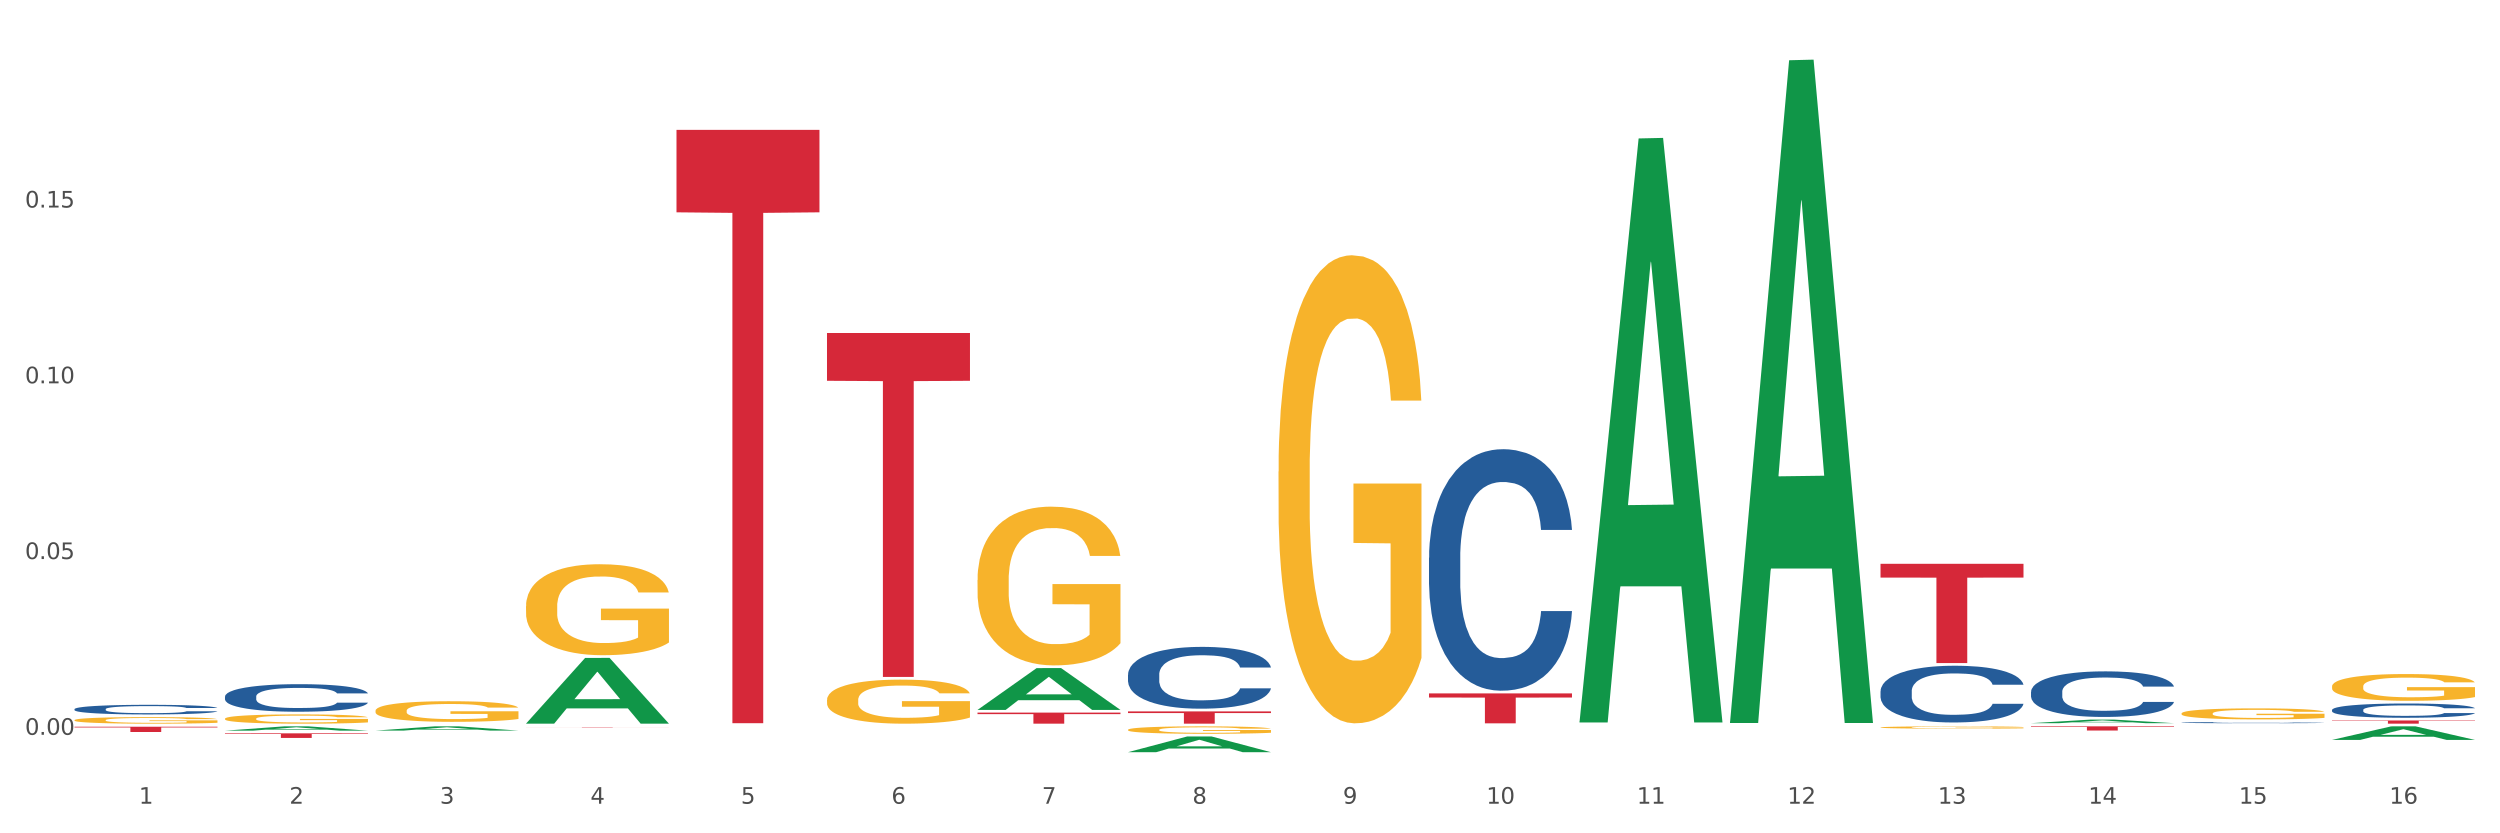 <?xml version="1.0" encoding="utf-8" standalone="no"?>
<!DOCTYPE svg PUBLIC "-//W3C//DTD SVG 1.1//EN"
  "http://www.w3.org/Graphics/SVG/1.1/DTD/svg11.dtd">
<svg xmlns:xlink="http://www.w3.org/1999/xlink" width="1080pt" height="360pt" viewBox="0 0 1080 360" xmlns="http://www.w3.org/2000/svg" version="1.1">
 <rect x="0" y="0" width="1080" height="360" fill="#333333" stroke="none"/>
 <defs>
  <style type="text/css">*{stroke-linejoin: round; stroke-linecap: butt}</style>
 </defs>
 <g id="figure_1">
  <g id="patch_1">
   <path d="M 0 360 
L 1080 360 
L 1080 0 
L 0 0 
z
" style="fill: #ffffff; stroke: #ffffff; stroke-linejoin: miter"/>
  </g>
  <g id="axes_1">
   <g id="matplotlib.axis_1">
    <g id="xtick_1">
     <g id="text_1">
      <!-- 1 -->
      <g style="fill: #4d4d4d" transform="translate(60.004 347.204) scale(0.096 -0.096)">
       <defs>
        <path id="DejaVuSans-31" d="M 794 531 
L 1825 531 
L 1825 4091 
L 703 3866 
L 703 4441 
L 1819 4666 
L 2450 4666 
L 2450 531 
L 3481 531 
L 3481 0 
L 794 0 
L 794 531 
z
" transform="scale(0.016)"/>
       </defs>
       <use xlink:href="#DejaVuSans-31"/>
      </g>
     </g>
    </g>
    <g id="xtick_2">
     <g id="text_2">
      <!-- 2 -->
      <g style="fill: #4d4d4d" transform="translate(125.021 347.204) scale(0.096 -0.096)">
       <defs>
        <path id="DejaVuSans-32" d="M 1228 531 
L 3431 531 
L 3431 0 
L 469 0 
L 469 531 
Q 828 903 1448 1529 
Q 2069 2156 2228 2338 
Q 2531 2678 2651 2914 
Q 2772 3150 2772 3378 
Q 2772 3750 2511 3984 
Q 2250 4219 1831 4219 
Q 1534 4219 1204 4116 
Q 875 4013 500 3803 
L 500 4441 
Q 881 4594 1212 4672 
Q 1544 4750 1819 4750 
Q 2544 4750 2975 4387 
Q 3406 4025 3406 3419 
Q 3406 3131 3298 2873 
Q 3191 2616 2906 2266 
Q 2828 2175 2409 1742 
Q 1991 1309 1228 531 
z
" transform="scale(0.016)"/>
       </defs>
       <use xlink:href="#DejaVuSans-32"/>
      </g>
     </g>
    </g>
    <g id="xtick_3">
     <g id="text_3">
      <!-- 3 -->
      <g style="fill: #4d4d4d" transform="translate(190.039 347.204) scale(0.096 -0.096)">
       <defs>
        <path id="DejaVuSans-33" d="M 2597 2516 
Q 3050 2419 3304 2112 
Q 3559 1806 3559 1356 
Q 3559 666 3084 287 
Q 2609 -91 1734 -91 
Q 1441 -91 1130 -33 
Q 819 25 488 141 
L 488 750 
Q 750 597 1062 519 
Q 1375 441 1716 441 
Q 2309 441 2620 675 
Q 2931 909 2931 1356 
Q 2931 1769 2642 2001 
Q 2353 2234 1838 2234 
L 1294 2234 
L 1294 2753 
L 1863 2753 
Q 2328 2753 2575 2939 
Q 2822 3125 2822 3475 
Q 2822 3834 2567 4026 
Q 2313 4219 1838 4219 
Q 1578 4219 1281 4162 
Q 984 4106 628 3988 
L 628 4550 
Q 988 4650 1302 4700 
Q 1616 4750 1894 4750 
Q 2613 4750 3031 4423 
Q 3450 4097 3450 3541 
Q 3450 3153 3228 2886 
Q 3006 2619 2597 2516 
z
" transform="scale(0.016)"/>
       </defs>
       <use xlink:href="#DejaVuSans-33"/>
      </g>
     </g>
    </g>
    <g id="xtick_4">
     <g id="text_4">
      <!-- 4 -->
      <g style="fill: #4d4d4d" transform="translate(255.056 347.204) scale(0.096 -0.096)">
       <defs>
        <path id="DejaVuSans-34" d="M 2419 4116 
L 825 1625 
L 2419 1625 
L 2419 4116 
z
M 2253 4666 
L 3047 4666 
L 3047 1625 
L 3713 1625 
L 3713 1100 
L 3047 1100 
L 3047 0 
L 2419 0 
L 2419 1100 
L 313 1100 
L 313 1709 
L 2253 4666 
z
" transform="scale(0.016)"/>
       </defs>
       <use xlink:href="#DejaVuSans-34"/>
      </g>
     </g>
    </g>
    <g id="xtick_5">
     <g id="text_5">
      <!-- 5 -->
      <g style="fill: #4d4d4d" transform="translate(320.073 347.204) scale(0.096 -0.096)">
       <defs>
        <path id="DejaVuSans-35" d="M 691 4666 
L 3169 4666 
L 3169 4134 
L 1269 4134 
L 1269 2991 
Q 1406 3038 1543 3061 
Q 1681 3084 1819 3084 
Q 2600 3084 3056 2656 
Q 3513 2228 3513 1497 
Q 3513 744 3044 326 
Q 2575 -91 1722 -91 
Q 1428 -91 1123 -41 
Q 819 9 494 109 
L 494 744 
Q 775 591 1075 516 
Q 1375 441 1709 441 
Q 2250 441 2565 725 
Q 2881 1009 2881 1497 
Q 2881 1984 2565 2268 
Q 2250 2553 1709 2553 
Q 1456 2553 1204 2497 
Q 953 2441 691 2322 
L 691 4666 
z
" transform="scale(0.016)"/>
       </defs>
       <use xlink:href="#DejaVuSans-35"/>
      </g>
     </g>
    </g>
    <g id="xtick_6">
     <g id="text_6">
      <!-- 6 -->
      <g style="fill: #4d4d4d" transform="translate(385.09 347.204) scale(0.096 -0.096)">
       <defs>
        <path id="DejaVuSans-36" d="M 2113 2584 
Q 1688 2584 1439 2293 
Q 1191 2003 1191 1497 
Q 1191 994 1439 701 
Q 1688 409 2113 409 
Q 2538 409 2786 701 
Q 3034 994 3034 1497 
Q 3034 2003 2786 2293 
Q 2538 2584 2113 2584 
z
M 3366 4563 
L 3366 3988 
Q 3128 4100 2886 4159 
Q 2644 4219 2406 4219 
Q 1781 4219 1451 3797 
Q 1122 3375 1075 2522 
Q 1259 2794 1537 2939 
Q 1816 3084 2150 3084 
Q 2853 3084 3261 2657 
Q 3669 2231 3669 1497 
Q 3669 778 3244 343 
Q 2819 -91 2113 -91 
Q 1303 -91 875 529 
Q 447 1150 447 2328 
Q 447 3434 972 4092 
Q 1497 4750 2381 4750 
Q 2619 4750 2861 4703 
Q 3103 4656 3366 4563 
z
" transform="scale(0.016)"/>
       </defs>
       <use xlink:href="#DejaVuSans-36"/>
      </g>
     </g>
    </g>
    <g id="xtick_7">
     <g id="text_7">
      <!-- 7 -->
      <g style="fill: #4d4d4d" transform="translate(450.108 347.204) scale(0.096 -0.096)">
       <defs>
        <path id="DejaVuSans-37" d="M 525 4666 
L 3525 4666 
L 3525 4397 
L 1831 0 
L 1172 0 
L 2766 4134 
L 525 4134 
L 525 4666 
z
" transform="scale(0.016)"/>
       </defs>
       <use xlink:href="#DejaVuSans-37"/>
      </g>
     </g>
    </g>
    <g id="xtick_8">
     <g id="text_8">
      <!-- 8 -->
      <g style="fill: #4d4d4d" transform="translate(515.125 347.204) scale(0.096 -0.096)">
       <defs>
        <path id="DejaVuSans-38" d="M 2034 2216 
Q 1584 2216 1326 1975 
Q 1069 1734 1069 1313 
Q 1069 891 1326 650 
Q 1584 409 2034 409 
Q 2484 409 2743 651 
Q 3003 894 3003 1313 
Q 3003 1734 2745 1975 
Q 2488 2216 2034 2216 
z
M 1403 2484 
Q 997 2584 770 2862 
Q 544 3141 544 3541 
Q 544 4100 942 4425 
Q 1341 4750 2034 4750 
Q 2731 4750 3128 4425 
Q 3525 4100 3525 3541 
Q 3525 3141 3298 2862 
Q 3072 2584 2669 2484 
Q 3125 2378 3379 2068 
Q 3634 1759 3634 1313 
Q 3634 634 3220 271 
Q 2806 -91 2034 -91 
Q 1263 -91 848 271 
Q 434 634 434 1313 
Q 434 1759 690 2068 
Q 947 2378 1403 2484 
z
M 1172 3481 
Q 1172 3119 1398 2916 
Q 1625 2713 2034 2713 
Q 2441 2713 2670 2916 
Q 2900 3119 2900 3481 
Q 2900 3844 2670 4047 
Q 2441 4250 2034 4250 
Q 1625 4250 1398 4047 
Q 1172 3844 1172 3481 
z
" transform="scale(0.016)"/>
       </defs>
       <use xlink:href="#DejaVuSans-38"/>
      </g>
     </g>
    </g>
    <g id="xtick_9">
     <g id="text_9">
      <!-- 9 -->
      <g style="fill: #4d4d4d" transform="translate(580.142 347.204) scale(0.096 -0.096)">
       <defs>
        <path id="DejaVuSans-39" d="M 703 97 
L 703 672 
Q 941 559 1184 500 
Q 1428 441 1663 441 
Q 2288 441 2617 861 
Q 2947 1281 2994 2138 
Q 2813 1869 2534 1725 
Q 2256 1581 1919 1581 
Q 1219 1581 811 2004 
Q 403 2428 403 3163 
Q 403 3881 828 4315 
Q 1253 4750 1959 4750 
Q 2769 4750 3195 4129 
Q 3622 3509 3622 2328 
Q 3622 1225 3098 567 
Q 2575 -91 1691 -91 
Q 1453 -91 1209 -44 
Q 966 3 703 97 
z
M 1959 2075 
Q 2384 2075 2632 2365 
Q 2881 2656 2881 3163 
Q 2881 3666 2632 3958 
Q 2384 4250 1959 4250 
Q 1534 4250 1286 3958 
Q 1038 3666 1038 3163 
Q 1038 2656 1286 2365 
Q 1534 2075 1959 2075 
z
" transform="scale(0.016)"/>
       </defs>
       <use xlink:href="#DejaVuSans-39"/>
      </g>
     </g>
    </g>
    <g id="xtick_10">
     <g id="text_10">
      <!-- 10 -->
      <g style="fill: #4d4d4d" transform="translate(642.105 347.204) scale(0.096 -0.096)">
       <defs>
        <path id="DejaVuSans-30" d="M 2034 4250 
Q 1547 4250 1301 3770 
Q 1056 3291 1056 2328 
Q 1056 1369 1301 889 
Q 1547 409 2034 409 
Q 2525 409 2770 889 
Q 3016 1369 3016 2328 
Q 3016 3291 2770 3770 
Q 2525 4250 2034 4250 
z
M 2034 4750 
Q 2819 4750 3233 4129 
Q 3647 3509 3647 2328 
Q 3647 1150 3233 529 
Q 2819 -91 2034 -91 
Q 1250 -91 836 529 
Q 422 1150 422 2328 
Q 422 3509 836 4129 
Q 1250 4750 2034 4750 
z
" transform="scale(0.016)"/>
       </defs>
       <use xlink:href="#DejaVuSans-31"/>
       <use xlink:href="#DejaVuSans-30" transform="translate(63.623 0)"/>
      </g>
     </g>
    </g>
    <g id="xtick_11">
     <g id="text_11">
      <!-- 11 -->
      <g style="fill: #4d4d4d" transform="translate(707.123 347.204) scale(0.096 -0.096)">
       <use xlink:href="#DejaVuSans-31"/>
       <use xlink:href="#DejaVuSans-31" transform="translate(63.623 0)"/>
      </g>
     </g>
    </g>
    <g id="xtick_12">
     <g id="text_12">
      <!-- 12 -->
      <g style="fill: #4d4d4d" transform="translate(772.14 347.204) scale(0.096 -0.096)">
       <use xlink:href="#DejaVuSans-31"/>
       <use xlink:href="#DejaVuSans-32" transform="translate(63.623 0)"/>
      </g>
     </g>
    </g>
    <g id="xtick_13">
     <g id="text_13">
      <!-- 13 -->
      <g style="fill: #4d4d4d" transform="translate(837.157 347.204) scale(0.096 -0.096)">
       <use xlink:href="#DejaVuSans-31"/>
       <use xlink:href="#DejaVuSans-33" transform="translate(63.623 0)"/>
      </g>
     </g>
    </g>
    <g id="xtick_14">
     <g id="text_14">
      <!-- 14 -->
      <g style="fill: #4d4d4d" transform="translate(902.174 347.204) scale(0.096 -0.096)">
       <use xlink:href="#DejaVuSans-31"/>
       <use xlink:href="#DejaVuSans-34" transform="translate(63.623 0)"/>
      </g>
     </g>
    </g>
    <g id="xtick_15">
     <g id="text_15">
      <!-- 15 -->
      <g style="fill: #4d4d4d" transform="translate(967.192 347.204) scale(0.096 -0.096)">
       <use xlink:href="#DejaVuSans-31"/>
       <use xlink:href="#DejaVuSans-35" transform="translate(63.623 0)"/>
      </g>
     </g>
    </g>
    <g id="xtick_16">
     <g id="text_16">
      <!-- 16 -->
      <g style="fill: #4d4d4d" transform="translate(1032.209 347.204) scale(0.096 -0.096)">
       <use xlink:href="#DejaVuSans-31"/>
       <use xlink:href="#DejaVuSans-36" transform="translate(63.623 0)"/>
      </g>
     </g>
    </g>
    <g id="xtick_17"/>
    <g id="xtick_18"/>
    <g id="xtick_19"/>
    <g id="xtick_20"/>
    <g id="xtick_21"/>
    <g id="xtick_22"/>
    <g id="xtick_23"/>
    <g id="xtick_24"/>
    <g id="xtick_25"/>
    <g id="xtick_26"/>
    <g id="xtick_27"/>
    <g id="xtick_28"/>
    <g id="xtick_29"/>
    <g id="xtick_30"/>
    <g id="xtick_31"/>
   </g>
   <g id="matplotlib.axis_2">
    <g id="ytick_1">
     <g id="text_17">
      <!-- 0.00 -->
      <g style="fill: #4d4d4d" transform="translate(10.8 317.433) scale(0.096 -0.096)">
       <defs>
        <path id="DejaVuSans-2e" d="M 684 794 
L 1344 794 
L 1344 0 
L 684 0 
L 684 794 
z
" transform="scale(0.016)"/>
       </defs>
       <use xlink:href="#DejaVuSans-30"/>
       <use xlink:href="#DejaVuSans-2e" transform="translate(63.623 0)"/>
       <use xlink:href="#DejaVuSans-30" transform="translate(95.41 0)"/>
       <use xlink:href="#DejaVuSans-30" transform="translate(159.033 0)"/>
      </g>
     </g>
    </g>
    <g id="ytick_2">
     <g id="text_18">
      <!-- 0.05 -->
      <g style="fill: #4d4d4d" transform="translate(10.8 241.51) scale(0.096 -0.096)">
       <use xlink:href="#DejaVuSans-30"/>
       <use xlink:href="#DejaVuSans-2e" transform="translate(63.623 0)"/>
       <use xlink:href="#DejaVuSans-30" transform="translate(95.41 0)"/>
       <use xlink:href="#DejaVuSans-35" transform="translate(159.033 0)"/>
      </g>
     </g>
    </g>
    <g id="ytick_3">
     <g id="text_19">
      <!-- 0.10 -->
      <g style="fill: #4d4d4d" transform="translate(10.8 165.587) scale(0.096 -0.096)">
       <use xlink:href="#DejaVuSans-30"/>
       <use xlink:href="#DejaVuSans-2e" transform="translate(63.623 0)"/>
       <use xlink:href="#DejaVuSans-31" transform="translate(95.41 0)"/>
       <use xlink:href="#DejaVuSans-30" transform="translate(159.033 0)"/>
      </g>
     </g>
    </g>
    <g id="ytick_4">
     <g id="text_20">
      <!-- 0.15 -->
      <g style="fill: #4d4d4d" transform="translate(10.8 89.663) scale(0.096 -0.096)">
       <use xlink:href="#DejaVuSans-30"/>
       <use xlink:href="#DejaVuSans-2e" transform="translate(63.623 0)"/>
       <use xlink:href="#DejaVuSans-31" transform="translate(95.41 0)"/>
       <use xlink:href="#DejaVuSans-35" transform="translate(159.033 0)"/>
      </g>
     </g>
    </g>
    <g id="ytick_5"/>
    <g id="ytick_6"/>
    <g id="ytick_7"/>
    <g id="ytick_8"/>
   </g>
   <g id="PolyCollection_1">
    <path d="M 97.192 315.643 
L 97.256 315.641 
L 122.727 313.788 
L 133.297 313.786 
L 158.959 315.646 
L 146.733 315.646 
L 141.193 315.213 
L 114.894 315.213 
L 114.703 315.22 
L 109.354 315.646 
L 97.192 315.646 
L 97.192 315.643 
L 118.206 314.954 
L 137.882 314.953 
L 128.139 314.182 
L 128.012 314.179 
L 127.884 314.184 
L 118.142 314.953 
L 118.206 314.954 
L 97.192 315.643 
z
" clip-path="url(#p891945abe5)" style="fill: #109648"/>
    <path d="M 162.209 315.616 
L 162.273 315.614 
L 187.744 313.787 
L 198.314 313.786 
L 223.976 315.619 
L 211.75 315.619 
L 206.21 315.192 
L 179.912 315.192 
L 179.721 315.199 
L 174.372 315.619 
L 162.209 315.619 
L 162.209 315.616 
L 183.223 314.938 
L 202.899 314.936 
L 193.156 314.177 
L 193.029 314.173 
L 192.902 314.178 
L 183.159 314.936 
L 183.223 314.938 
L 162.209 315.616 
z
" clip-path="url(#p891945abe5)" style="fill: #109648"/>
    <path d="M 487.296 315.272 
L 487.369 315.269 
L 487.369 315.163 
L 487.514 315.072 
L 488.244 314.852 
L 489.338 314.67 
L 490.14 314.573 
L 490.942 314.493 
L 491.89 314.414 
L 493.057 314.332 
L 495.171 314.212 
L 496.484 314.15 
L 498.088 314.085 
L 501.005 313.991 
L 503.12 313.938 
L 505.308 313.894 
L 508.881 313.842 
L 511.215 313.818 
L 513.694 313.8 
L 516.684 313.789 
L 518.945 313.786 
L 523.903 313.795 
L 528.133 313.821 
L 530.175 313.842 
L 532.8 313.877 
L 534.186 313.9 
L 536.446 313.947 
L 538.78 314.009 
L 540.384 314.062 
L 542.791 314.162 
L 544.614 314.261 
L 546.291 314.385 
L 547.166 314.47 
L 547.822 314.549 
L 548.406 314.64 
L 548.989 314.784 
L 535.863 314.784 
L 535.352 314.681 
L 534.55 314.584 
L 533.383 314.491 
L 532.363 314.432 
L 530.612 314.358 
L 529.008 314.311 
L 527.331 314.276 
L 525.289 314.247 
L 523.685 314.232 
L 521.424 314.22 
L 516.976 314.223 
L 513.986 314.247 
L 511.944 314.276 
L 510.631 314.303 
L 509.464 314.332 
L 508.152 314.373 
L 506.62 314.435 
L 505.527 314.491 
L 504.433 314.561 
L 503.558 314.631 
L 502.756 314.714 
L 502.099 314.802 
L 501.589 314.893 
L 501.151 315.004 
L 500.787 315.189 
L 500.787 315.592 
L 500.932 315.683 
L 501.297 315.803 
L 501.735 315.894 
L 502.464 316.003 
L 503.12 316.076 
L 504.36 316.182 
L 505.745 316.27 
L 506.839 316.326 
L 507.933 316.373 
L 509.829 316.437 
L 511.944 316.49 
L 513.767 316.522 
L 516.246 316.552 
L 517.924 316.564 
L 519.382 316.569 
L 522.955 316.569 
L 525.508 316.561 
L 528.352 316.54 
L 530.539 316.514 
L 532.363 316.481 
L 534.404 316.428 
L 535.717 316.379 
L 535.717 315.765 
L 519.674 315.762 
L 519.674 315.354 
L 549.062 315.354 
L 549.062 316.552 
L 547.822 316.613 
L 546.437 316.669 
L 544.978 316.719 
L 542.791 316.781 
L 540.165 316.84 
L 537.832 316.881 
L 535.352 316.916 
L 532.435 316.948 
L 528.643 316.978 
L 526.31 316.989 
L 523.393 316.998 
L 519.966 317.001 
L 516.976 316.995 
L 514.059 316.981 
L 510.996 316.954 
L 508.006 316.916 
L 505.745 316.878 
L 503.485 316.831 
L 501.078 316.769 
L 499.182 316.71 
L 497.724 316.658 
L 496.119 316.59 
L 494.369 316.502 
L 493.057 316.423 
L 491.89 316.34 
L 490.65 316.235 
L 489.775 316.144 
L 488.9 316.029 
L 488.39 315.944 
L 487.806 315.812 
L 487.369 315.627 
L 487.296 315.272 
z
" clip-path="url(#p891945abe5)" style="fill: #f7b32b"/>
    <path d="M 552.313 203.711 
L 552.386 203.526 
L 552.386 196.878 
L 552.532 191.153 
L 553.261 177.302 
L 554.355 165.851 
L 555.157 159.757 
L 555.959 154.771 
L 556.907 149.784 
L 558.074 144.613 
L 560.189 137.041 
L 561.501 133.163 
L 563.106 129.1 
L 566.023 123.19 
L 568.137 119.866 
L 570.325 117.096 
L 573.898 113.772 
L 576.232 112.294 
L 578.711 111.186 
L 581.701 110.447 
L 583.962 110.263 
L 588.921 110.817 
L 593.15 112.479 
L 595.192 113.772 
L 597.817 115.988 
L 599.203 117.465 
L 601.464 120.42 
L 603.797 124.298 
L 605.401 127.623 
L 607.808 133.902 
L 609.631 140.181 
L 611.308 147.937 
L 612.183 153.293 
L 612.84 158.28 
L 613.423 164.005 
L 614.006 173.054 
L 600.88 173.054 
L 600.37 166.59 
L 599.567 160.496 
L 598.401 154.586 
L 597.38 150.892 
L 595.63 146.275 
L 594.025 143.32 
L 592.348 141.104 
L 590.306 139.258 
L 588.702 138.334 
L 586.441 137.595 
L 581.993 137.78 
L 579.003 139.258 
L 576.961 141.104 
L 575.649 142.766 
L 574.482 144.613 
L 573.169 147.199 
L 571.638 151.077 
L 570.544 154.586 
L 569.45 159.018 
L 568.575 163.451 
L 567.773 168.622 
L 567.116 174.162 
L 566.606 179.887 
L 566.168 186.905 
L 565.804 198.54 
L 565.804 223.841 
L 565.95 229.566 
L 566.314 237.138 
L 566.752 242.863 
L 567.481 249.696 
L 568.137 254.313 
L 569.377 260.962 
L 570.763 266.502 
L 571.856 270.011 
L 572.95 272.966 
L 574.846 277.029 
L 576.961 280.353 
L 578.784 282.385 
L 581.264 284.231 
L 582.941 284.97 
L 584.399 285.339 
L 587.973 285.339 
L 590.525 284.785 
L 593.369 283.493 
L 595.557 281.83 
L 597.38 279.799 
L 599.422 276.475 
L 600.734 273.335 
L 600.734 234.737 
L 584.691 234.552 
L 584.691 208.882 
L 614.079 208.882 
L 614.079 284.231 
L 612.84 288.11 
L 611.454 291.619 
L 609.996 294.758 
L 607.808 298.636 
L 605.183 302.33 
L 602.849 304.915 
L 600.37 307.132 
L 597.453 309.163 
L 593.661 311.01 
L 591.327 311.749 
L 588.41 312.303 
L 584.983 312.487 
L 581.993 312.118 
L 579.076 311.195 
L 576.013 309.532 
L 573.023 307.132 
L 570.763 304.731 
L 568.502 301.776 
L 566.096 297.898 
L 564.199 294.204 
L 562.741 290.88 
L 561.137 286.632 
L 559.387 281.092 
L 558.074 276.105 
L 556.907 270.934 
L 555.667 264.286 
L 554.792 258.561 
L 553.917 251.358 
L 553.407 246.003 
L 552.823 237.692 
L 552.386 226.057 
L 552.313 203.711 
z
" clip-path="url(#p891945abe5)" style="fill: #f7b32b"/>
    <path d="M 812.382 314.248 
L 812.455 314.247 
L 812.455 314.214 
L 812.601 314.186 
L 813.33 314.117 
L 814.424 314.061 
L 815.226 314.03 
L 816.028 314.006 
L 816.976 313.981 
L 818.143 313.956 
L 820.258 313.918 
L 821.57 313.899 
L 823.175 313.879 
L 826.092 313.85 
L 828.206 313.833 
L 830.394 313.82 
L 833.967 313.803 
L 836.301 313.796 
L 838.78 313.79 
L 841.77 313.787 
L 844.031 313.786 
L 848.99 313.789 
L 853.219 313.797 
L 855.261 313.803 
L 857.886 313.814 
L 859.272 313.821 
L 861.532 313.836 
L 863.866 313.855 
L 865.47 313.872 
L 867.877 313.903 
L 869.7 313.934 
L 871.377 313.972 
L 872.252 313.999 
L 872.909 314.023 
L 873.492 314.051 
L 874.075 314.096 
L 860.949 314.096 
L 860.439 314.064 
L 859.636 314.034 
L 858.47 314.005 
L 857.449 313.987 
L 855.699 313.964 
L 854.094 313.949 
L 852.417 313.938 
L 850.375 313.929 
L 848.771 313.925 
L 846.51 313.921 
L 842.062 313.922 
L 839.072 313.929 
L 837.03 313.938 
L 835.717 313.946 
L 834.551 313.956 
L 833.238 313.968 
L 831.707 313.988 
L 830.613 314.005 
L 829.519 314.027 
L 828.644 314.049 
L 827.842 314.074 
L 827.185 314.102 
L 826.675 314.13 
L 826.237 314.165 
L 825.873 314.222 
L 825.873 314.347 
L 826.019 314.376 
L 826.383 314.413 
L 826.821 314.441 
L 827.55 314.475 
L 828.206 314.498 
L 829.446 314.531 
L 830.832 314.558 
L 831.925 314.576 
L 833.019 314.59 
L 834.915 314.61 
L 837.03 314.627 
L 838.853 314.637 
L 841.333 314.646 
L 843.01 314.649 
L 844.468 314.651 
L 848.042 314.651 
L 850.594 314.649 
L 853.438 314.642 
L 855.626 314.634 
L 857.449 314.624 
L 859.491 314.607 
L 860.803 314.592 
L 860.803 314.401 
L 844.76 314.4 
L 844.76 314.273 
L 874.148 314.273 
L 874.148 314.646 
L 872.909 314.665 
L 871.523 314.682 
L 870.065 314.698 
L 867.877 314.717 
L 865.252 314.735 
L 862.918 314.748 
L 860.439 314.759 
L 857.522 314.769 
L 853.73 314.778 
L 851.396 314.782 
L 848.479 314.785 
L 845.052 314.785 
L 842.062 314.784 
L 839.145 314.779 
L 836.082 314.771 
L 833.092 314.759 
L 830.832 314.747 
L 828.571 314.733 
L 826.164 314.713 
L 824.268 314.695 
L 822.81 314.679 
L 821.206 314.658 
L 819.455 314.63 
L 818.143 314.606 
L 816.976 314.58 
L 815.736 314.547 
L 814.861 314.519 
L 813.986 314.483 
L 813.476 314.457 
L 812.892 314.416 
L 812.455 314.358 
L 812.382 314.248 
z
" clip-path="url(#p891945abe5)" style="fill: #f7b32b"/>
    <path d="M 162.209 307.045 
L 162.282 307.037 
L 162.282 306.744 
L 162.428 306.492 
L 163.157 305.882 
L 164.251 305.378 
L 165.054 305.109 
L 165.856 304.89 
L 166.804 304.67 
L 167.97 304.443 
L 170.085 304.109 
L 171.398 303.938 
L 173.002 303.759 
L 175.919 303.499 
L 178.034 303.353 
L 180.222 303.231 
L 183.795 303.084 
L 186.128 303.019 
L 188.608 302.971 
L 191.598 302.938 
L 193.858 302.93 
L 198.817 302.954 
L 203.047 303.028 
L 205.089 303.084 
L 207.714 303.182 
L 209.099 303.247 
L 211.36 303.377 
L 213.694 303.548 
L 215.298 303.694 
L 217.704 303.971 
L 219.528 304.247 
L 221.205 304.589 
L 222.08 304.825 
L 222.736 305.044 
L 223.32 305.296 
L 223.903 305.695 
L 210.777 305.695 
L 210.266 305.41 
L 209.464 305.142 
L 208.297 304.882 
L 207.276 304.719 
L 205.526 304.516 
L 203.922 304.386 
L 202.245 304.288 
L 200.203 304.207 
L 198.598 304.166 
L 196.338 304.134 
L 191.889 304.142 
L 188.9 304.207 
L 186.858 304.288 
L 185.545 304.361 
L 184.378 304.443 
L 183.066 304.556 
L 181.534 304.727 
L 180.44 304.882 
L 179.347 305.077 
L 178.471 305.272 
L 177.669 305.5 
L 177.013 305.744 
L 176.503 305.996 
L 176.065 306.305 
L 175.7 306.817 
L 175.7 307.931 
L 175.846 308.183 
L 176.211 308.517 
L 176.648 308.769 
L 177.378 309.07 
L 178.034 309.273 
L 179.274 309.566 
L 180.659 309.81 
L 181.753 309.964 
L 182.847 310.095 
L 184.743 310.273 
L 186.858 310.42 
L 188.681 310.509 
L 191.16 310.591 
L 192.837 310.623 
L 194.296 310.639 
L 197.869 310.639 
L 200.422 310.615 
L 203.266 310.558 
L 205.453 310.485 
L 207.276 310.395 
L 209.318 310.249 
L 210.631 310.111 
L 210.631 308.411 
L 194.588 308.403 
L 194.588 307.273 
L 223.976 307.273 
L 223.976 310.591 
L 222.736 310.761 
L 221.351 310.916 
L 219.892 311.054 
L 217.704 311.225 
L 215.079 311.388 
L 212.746 311.501 
L 210.266 311.599 
L 207.349 311.689 
L 203.557 311.77 
L 201.224 311.802 
L 198.307 311.827 
L 194.879 311.835 
L 191.889 311.819 
L 188.972 311.778 
L 185.91 311.705 
L 182.92 311.599 
L 180.659 311.493 
L 178.399 311.363 
L 175.992 311.192 
L 174.096 311.03 
L 172.638 310.883 
L 171.033 310.696 
L 169.283 310.452 
L 167.97 310.233 
L 166.804 310.005 
L 165.564 309.712 
L 164.689 309.46 
L 163.814 309.143 
L 163.303 308.907 
L 162.72 308.541 
L 162.282 308.029 
L 162.209 307.045 
z
" clip-path="url(#p891945abe5)" style="fill: #f7b32b"/>
    <path d="M 227.227 261.91 
L 227.3 261.874 
L 227.3 260.581 
L 227.445 259.469 
L 228.175 256.776 
L 229.269 254.551 
L 230.071 253.366 
L 230.873 252.397 
L 231.821 251.428 
L 232.988 250.423 
L 235.102 248.951 
L 236.415 248.197 
L 238.019 247.407 
L 240.936 246.259 
L 243.051 245.613 
L 245.239 245.074 
L 248.812 244.428 
L 251.146 244.141 
L 253.625 243.926 
L 256.615 243.782 
L 258.876 243.746 
L 263.834 243.854 
L 268.064 244.177 
L 270.106 244.428 
L 272.731 244.859 
L 274.117 245.146 
L 276.377 245.72 
L 278.711 246.474 
L 280.315 247.12 
L 282.722 248.341 
L 284.545 249.561 
L 286.222 251.069 
L 287.097 252.11 
L 287.753 253.079 
L 288.337 254.192 
L 288.92 255.951 
L 275.794 255.951 
L 275.283 254.694 
L 274.481 253.51 
L 273.315 252.361 
L 272.294 251.643 
L 270.543 250.746 
L 268.939 250.171 
L 267.262 249.741 
L 265.22 249.382 
L 263.616 249.202 
L 261.355 249.059 
L 256.907 249.095 
L 253.917 249.382 
L 251.875 249.741 
L 250.562 250.064 
L 249.396 250.423 
L 248.083 250.925 
L 246.552 251.679 
L 245.458 252.361 
L 244.364 253.223 
L 243.489 254.084 
L 242.687 255.089 
L 242.03 256.166 
L 241.52 257.279 
L 241.082 258.643 
L 240.718 260.904 
L 240.718 265.822 
L 240.863 266.935 
L 241.228 268.407 
L 241.666 269.52 
L 242.395 270.848 
L 243.051 271.745 
L 244.291 273.037 
L 245.676 274.114 
L 246.77 274.796 
L 247.864 275.371 
L 249.76 276.16 
L 251.875 276.806 
L 253.698 277.201 
L 256.177 277.56 
L 257.855 277.704 
L 259.313 277.776 
L 262.886 277.776 
L 265.439 277.668 
L 268.283 277.417 
L 270.47 277.094 
L 272.294 276.699 
L 274.335 276.053 
L 275.648 275.442 
L 275.648 267.94 
L 259.605 267.904 
L 259.605 262.915 
L 288.993 262.915 
L 288.993 277.56 
L 287.753 278.314 
L 286.368 278.996 
L 284.909 279.606 
L 282.722 280.36 
L 280.096 281.078 
L 277.763 281.581 
L 275.283 282.011 
L 272.366 282.406 
L 268.574 282.765 
L 266.241 282.909 
L 263.324 283.016 
L 259.897 283.052 
L 256.907 282.981 
L 253.99 282.801 
L 250.927 282.478 
L 247.937 282.011 
L 245.676 281.545 
L 243.416 280.97 
L 241.009 280.217 
L 239.113 279.499 
L 237.655 278.853 
L 236.05 278.027 
L 234.3 276.95 
L 232.988 275.981 
L 231.821 274.976 
L 230.581 273.683 
L 229.706 272.571 
L 228.831 271.171 
L 228.321 270.13 
L 227.737 268.514 
L 227.3 266.253 
L 227.227 261.91 
z
" clip-path="url(#p891945abe5)" style="fill: #f7b32b"/>
    <path d="M 1007.434 319.637 
L 1007.497 319.632 
L 1032.968 313.791 
L 1043.538 313.786 
L 1069.2 319.648 
L 1056.974 319.648 
L 1051.434 318.283 
L 1025.136 318.283 
L 1024.945 318.305 
L 1019.596 319.648 
L 1007.434 319.648 
L 1007.434 319.637 
L 1028.447 317.468 
L 1048.123 317.463 
L 1038.38 315.035 
L 1038.253 315.024 
L 1038.126 315.041 
L 1028.383 317.463 
L 1028.447 317.468 
L 1007.434 319.637 
z
" clip-path="url(#p891945abe5)" style="fill: #109648"/>
    <path d="M 357.261 302.393 
L 357.334 302.376 
L 357.334 301.75 
L 357.48 301.211 
L 358.209 299.908 
L 359.303 298.83 
L 360.105 298.256 
L 360.907 297.787 
L 361.855 297.318 
L 363.022 296.831 
L 365.137 296.118 
L 366.45 295.753 
L 368.054 295.371 
L 370.971 294.814 
L 373.086 294.502 
L 375.273 294.241 
L 378.847 293.928 
L 381.18 293.789 
L 383.66 293.685 
L 386.649 293.615 
L 388.91 293.598 
L 393.869 293.65 
L 398.098 293.806 
L 400.14 293.928 
L 402.766 294.137 
L 404.151 294.276 
L 406.412 294.554 
L 408.745 294.919 
L 410.35 295.232 
L 412.756 295.823 
L 414.579 296.414 
L 416.256 297.144 
L 417.132 297.648 
L 417.788 298.117 
L 418.371 298.656 
L 418.955 299.508 
L 405.828 299.508 
L 405.318 298.899 
L 404.516 298.326 
L 403.349 297.769 
L 402.328 297.422 
L 400.578 296.987 
L 398.974 296.709 
L 397.296 296.501 
L 395.254 296.327 
L 393.65 296.24 
L 391.39 296.17 
L 386.941 296.188 
L 383.951 296.327 
L 381.909 296.501 
L 380.597 296.657 
L 379.43 296.831 
L 378.117 297.074 
L 376.586 297.439 
L 375.492 297.769 
L 374.398 298.187 
L 373.523 298.604 
L 372.721 299.091 
L 372.065 299.612 
L 371.554 300.151 
L 371.117 300.811 
L 370.752 301.907 
L 370.752 304.288 
L 370.898 304.827 
L 371.263 305.539 
L 371.7 306.078 
L 372.429 306.721 
L 373.086 307.156 
L 374.325 307.782 
L 375.711 308.303 
L 376.805 308.634 
L 377.899 308.912 
L 379.795 309.294 
L 381.909 309.607 
L 383.733 309.798 
L 386.212 309.972 
L 387.889 310.042 
L 389.348 310.076 
L 392.921 310.076 
L 395.473 310.024 
L 398.317 309.902 
L 400.505 309.746 
L 402.328 309.555 
L 404.37 309.242 
L 405.683 308.946 
L 405.683 305.313 
L 389.639 305.296 
L 389.639 302.88 
L 419.028 302.88 
L 419.028 309.972 
L 417.788 310.337 
L 416.402 310.667 
L 414.944 310.963 
L 412.756 311.328 
L 410.131 311.675 
L 407.797 311.919 
L 405.318 312.127 
L 402.401 312.319 
L 398.609 312.492 
L 396.275 312.562 
L 393.358 312.614 
L 389.931 312.632 
L 386.941 312.597 
L 384.024 312.51 
L 380.961 312.353 
L 377.972 312.127 
L 375.711 311.901 
L 373.45 311.623 
L 371.044 311.258 
L 369.148 310.911 
L 367.689 310.598 
L 366.085 310.198 
L 364.335 309.677 
L 363.022 309.207 
L 361.855 308.72 
L 360.616 308.095 
L 359.741 307.556 
L 358.866 306.878 
L 358.355 306.374 
L 357.772 305.592 
L 357.334 304.497 
L 357.261 302.393 
z
" clip-path="url(#p891945abe5)" style="fill: #f7b32b"/>
    <path d="M 422.278 250.56 
L 422.351 250.497 
L 422.351 248.242 
L 422.497 246.3 
L 423.226 241.602 
L 424.32 237.719 
L 425.122 235.651 
L 425.925 233.96 
L 426.873 232.269 
L 428.039 230.515 
L 430.154 227.947 
L 431.467 226.631 
L 433.071 225.253 
L 435.988 223.249 
L 438.103 222.121 
L 440.291 221.181 
L 443.864 220.054 
L 446.197 219.553 
L 448.677 219.177 
L 451.667 218.926 
L 453.927 218.864 
L 458.886 219.052 
L 463.116 219.615 
L 465.158 220.054 
L 467.783 220.806 
L 469.168 221.307 
L 471.429 222.309 
L 473.763 223.624 
L 475.367 224.752 
L 477.773 226.882 
L 479.596 229.012 
L 481.274 231.642 
L 482.149 233.459 
L 482.805 235.15 
L 483.389 237.092 
L 483.972 240.162 
L 470.846 240.162 
L 470.335 237.969 
L 469.533 235.902 
L 468.366 233.897 
L 467.345 232.645 
L 465.595 231.079 
L 463.991 230.076 
L 462.314 229.325 
L 460.272 228.698 
L 458.667 228.385 
L 456.407 228.135 
L 451.958 228.197 
L 448.969 228.698 
L 446.927 229.325 
L 445.614 229.888 
L 444.447 230.515 
L 443.135 231.392 
L 441.603 232.707 
L 440.509 233.897 
L 439.416 235.401 
L 438.54 236.904 
L 437.738 238.658 
L 437.082 240.537 
L 436.571 242.479 
L 436.134 244.86 
L 435.769 248.806 
L 435.769 257.388 
L 435.915 259.33 
L 436.28 261.898 
L 436.717 263.84 
L 437.447 266.157 
L 438.103 267.724 
L 439.343 269.979 
L 440.728 271.858 
L 441.822 273.048 
L 442.916 274.05 
L 444.812 275.428 
L 446.927 276.556 
L 448.75 277.245 
L 451.229 277.871 
L 452.906 278.122 
L 454.365 278.247 
L 457.938 278.247 
L 460.49 278.059 
L 463.334 277.621 
L 465.522 277.057 
L 467.345 276.368 
L 469.387 275.24 
L 470.7 274.176 
L 470.7 261.084 
L 454.657 261.021 
L 454.657 252.314 
L 484.045 252.314 
L 484.045 277.871 
L 482.805 279.187 
L 481.42 280.377 
L 479.961 281.442 
L 477.773 282.757 
L 475.148 284.01 
L 472.815 284.887 
L 470.335 285.639 
L 467.418 286.328 
L 463.626 286.954 
L 461.293 287.205 
L 458.376 287.393 
L 454.948 287.455 
L 451.958 287.33 
L 449.041 287.017 
L 445.979 286.453 
L 442.989 285.639 
L 440.728 284.824 
L 438.468 283.822 
L 436.061 282.507 
L 434.165 281.254 
L 432.707 280.126 
L 431.102 278.686 
L 429.352 276.806 
L 428.039 275.115 
L 426.873 273.361 
L 425.633 271.106 
L 424.758 269.164 
L 423.883 266.721 
L 423.372 264.905 
L 422.789 262.086 
L 422.351 258.139 
L 422.278 250.56 
z
" clip-path="url(#p891945abe5)" style="fill: #f7b32b"/>
    <path d="M 877.399 313.786 
L 939.166 313.786 
L 939.166 314.037 
L 914.869 314.038 
L 914.869 315.591 
L 901.549 315.591 
L 901.549 314.038 
L 877.399 314.037 
L 877.399 313.787 
L 877.399 313.786 
z
" clip-path="url(#p891945abe5)" style="fill: #d62839"/>
    <path d="M 227.227 314.335 
L 288.993 314.335 
L 288.993 314.355 
L 264.696 314.355 
L 264.696 314.475 
L 251.377 314.475 
L 251.377 314.355 
L 227.227 314.355 
L 227.227 314.335 
L 227.227 314.335 
z
" clip-path="url(#p891945abe5)" style="fill: #d62839"/>
    <path d="M 487.296 307.31 
L 549.062 307.31 
L 549.062 308.049 
L 524.765 308.054 
L 524.765 312.634 
L 511.446 312.634 
L 511.446 308.054 
L 487.296 308.049 
L 487.296 307.315 
L 487.296 307.31 
z
" clip-path="url(#p891945abe5)" style="fill: #d62839"/>
    <path d="M 422.278 307.846 
L 484.045 307.846 
L 484.045 308.511 
L 459.748 308.516 
L 459.748 312.634 
L 446.429 312.634 
L 446.429 308.516 
L 422.278 308.511 
L 422.278 307.85 
L 422.278 307.846 
z
" clip-path="url(#p891945abe5)" style="fill: #d62839"/>
    <path d="M 357.261 143.853 
L 419.028 143.853 
L 419.028 164.503 
L 394.731 164.642 
L 394.731 292.446 
L 381.412 292.446 
L 381.412 164.642 
L 357.261 164.503 
L 357.261 143.993 
L 357.261 143.853 
z
" clip-path="url(#p891945abe5)" style="fill: #d62839"/>
    <path d="M 292.244 56.103 
L 354.01 56.103 
L 354.01 91.723 
L 329.714 91.964 
L 329.714 312.426 
L 316.394 312.426 
L 316.394 91.964 
L 292.244 91.723 
L 292.244 56.344 
L 292.244 56.103 
z
" clip-path="url(#p891945abe5)" style="fill: #d62839"/>
    <path d="M 617.33 299.543 
L 679.097 299.543 
L 679.097 301.342 
L 654.8 301.354 
L 654.8 312.489 
L 641.481 312.489 
L 641.481 301.354 
L 617.33 301.342 
L 617.33 299.555 
L 617.33 299.543 
z
" clip-path="url(#p891945abe5)" style="fill: #d62839"/>
    <path d="M 812.382 243.548 
L 874.148 243.548 
L 874.148 249.509 
L 849.852 249.549 
L 849.852 286.447 
L 836.532 286.447 
L 836.532 249.549 
L 812.382 249.509 
L 812.382 243.588 
L 812.382 243.548 
z
" clip-path="url(#p891945abe5)" style="fill: #d62839"/>
    <path d="M 747.365 311.794 
L 747.428 311.525 
L 772.899 26.029 
L 783.469 25.759 
L 809.131 312.332 
L 796.905 312.332 
L 791.365 245.6 
L 765.067 245.6 
L 764.876 246.676 
L 759.527 312.332 
L 747.365 312.332 
L 747.365 311.794 
L 768.378 205.776 
L 788.054 205.507 
L 778.312 86.841 
L 778.184 86.303 
L 778.057 87.11 
L 768.314 205.507 
L 768.378 205.776 
L 747.365 311.794 
z
" clip-path="url(#p891945abe5)" style="fill: #109648"/>
    <path d="M 1007.434 311.232 
L 1069.2 311.232 
L 1069.2 311.427 
L 1044.903 311.428 
L 1044.903 312.634 
L 1031.584 312.634 
L 1031.584 311.428 
L 1007.434 311.427 
L 1007.434 311.234 
L 1007.434 311.232 
z
" clip-path="url(#p891945abe5)" style="fill: #d62839"/>
    <path d="M 877.399 312.412 
L 877.463 312.41 
L 902.933 310.879 
L 913.504 310.878 
L 939.166 312.415 
L 926.94 312.415 
L 921.4 312.057 
L 895.101 312.057 
L 894.91 312.062 
L 889.561 312.415 
L 877.399 312.415 
L 877.399 312.412 
L 898.412 311.843 
L 918.089 311.842 
L 908.346 311.205 
L 908.219 311.202 
L 908.091 311.207 
L 898.349 311.842 
L 898.412 311.843 
L 877.399 312.412 
z
" clip-path="url(#p891945abe5)" style="fill: #109648"/>
    <path d="M 877.399 298.878 
L 877.472 298.86 
L 877.472 298.356 
L 877.691 297.672 
L 878.494 296.413 
L 879.516 295.459 
L 881.269 294.344 
L 882.218 293.876 
L 883.459 293.355 
L 886.014 292.509 
L 888.935 291.789 
L 890.979 291.394 
L 892.512 291.142 
L 895.944 290.692 
L 897.915 290.494 
L 899.959 290.332 
L 901.711 290.224 
L 904.632 290.098 
L 906.968 290.044 
L 909.67 290.026 
L 911.933 290.044 
L 914.926 290.116 
L 919.307 290.332 
L 920.986 290.458 
L 923.249 290.674 
L 925.586 290.962 
L 927.484 291.25 
L 929.674 291.663 
L 931.938 292.203 
L 934.128 292.887 
L 935.661 293.516 
L 936.902 294.182 
L 937.997 294.992 
L 938.8 295.873 
L 939.166 296.611 
L 925.805 296.611 
L 925.44 295.945 
L 924.71 295.226 
L 923.979 294.74 
L 923.176 294.344 
L 921.935 293.894 
L 920.84 293.606 
L 919.015 293.265 
L 917.336 293.049 
L 915.948 292.923 
L 914.269 292.815 
L 910.692 292.707 
L 908.136 292.707 
L 906.53 292.743 
L 904.559 292.833 
L 902.88 292.959 
L 900.908 293.175 
L 899.375 293.408 
L 897.842 293.714 
L 896.966 293.93 
L 895.652 294.326 
L 894.775 294.65 
L 893.607 295.208 
L 892.95 295.603 
L 891.782 296.629 
L 891.271 297.384 
L 891.052 297.906 
L 890.906 298.482 
L 890.906 301.288 
L 891.344 302.548 
L 891.709 303.087 
L 892.293 303.699 
L 893.388 304.491 
L 894.995 305.264 
L 896.674 305.822 
L 898.061 306.164 
L 899.375 306.415 
L 900.689 306.613 
L 902.296 306.793 
L 903.61 306.901 
L 905.581 307.009 
L 907.917 307.063 
L 909.743 307.063 
L 913.466 306.973 
L 915.145 306.883 
L 916.751 306.757 
L 918.504 306.559 
L 919.891 306.344 
L 920.694 306.182 
L 922.008 305.84 
L 923.03 305.48 
L 923.906 305.066 
L 924.491 304.706 
L 925.148 304.167 
L 925.659 303.555 
L 925.805 303.231 
L 939.166 303.231 
L 938.873 303.879 
L 938.362 304.509 
L 937.34 305.354 
L 936.537 305.84 
L 935.296 306.433 
L 933.982 306.937 
L 932.157 307.495 
L 930.477 307.909 
L 928.725 308.269 
L 926.827 308.592 
L 923.395 309.042 
L 922.154 309.168 
L 919.526 309.384 
L 917.482 309.51 
L 914.488 309.636 
L 911.422 309.708 
L 908.209 309.726 
L 905.362 309.69 
L 902.223 309.582 
L 900.251 309.474 
L 898.061 309.312 
L 895.506 309.06 
L 893.096 308.754 
L 890.833 308.394 
L 888.716 307.981 
L 886.744 307.513 
L 884.189 306.739 
L 882.291 305.984 
L 880.904 305.282 
L 879.954 304.688 
L 879.005 303.933 
L 878.494 303.411 
L 877.691 302.152 
L 877.399 300.982 
L 877.399 298.878 
z
" clip-path="url(#p891945abe5)" style="fill: #255c99"/>
    <path d="M 812.382 298.612 
L 812.455 298.59 
L 812.455 297.963 
L 812.674 297.112 
L 813.477 295.545 
L 814.499 294.359 
L 816.251 292.971 
L 817.201 292.389 
L 818.442 291.74 
L 820.997 290.688 
L 823.917 289.792 
L 825.962 289.3 
L 827.495 288.986 
L 830.926 288.427 
L 832.898 288.181 
L 834.942 287.979 
L 836.694 287.845 
L 839.615 287.688 
L 841.951 287.621 
L 844.652 287.599 
L 846.916 287.621 
L 849.909 287.711 
L 854.29 287.979 
L 855.969 288.136 
L 858.232 288.404 
L 860.568 288.763 
L 862.467 289.121 
L 864.657 289.636 
L 866.92 290.307 
L 869.111 291.158 
L 870.644 291.941 
L 871.885 292.77 
L 872.98 293.777 
L 873.783 294.874 
L 874.148 295.792 
L 860.787 295.792 
L 860.422 294.963 
L 859.692 294.068 
L 858.962 293.464 
L 858.159 292.971 
L 856.918 292.411 
L 855.823 292.053 
L 853.998 291.628 
L 852.318 291.359 
L 850.931 291.203 
L 849.252 291.068 
L 845.674 290.934 
L 843.119 290.934 
L 841.513 290.979 
L 839.542 291.091 
L 837.862 291.247 
L 835.891 291.516 
L 834.358 291.807 
L 832.825 292.188 
L 831.949 292.456 
L 830.634 292.949 
L 829.758 293.352 
L 828.59 294.046 
L 827.933 294.538 
L 826.765 295.814 
L 826.254 296.754 
L 826.035 297.403 
L 825.889 298.12 
L 825.889 301.612 
L 826.327 303.179 
L 826.692 303.85 
L 827.276 304.611 
L 828.371 305.596 
L 829.977 306.559 
L 831.657 307.253 
L 833.044 307.678 
L 834.358 307.991 
L 835.672 308.238 
L 837.278 308.461 
L 838.592 308.596 
L 840.564 308.73 
L 842.9 308.797 
L 844.725 308.797 
L 848.449 308.685 
L 850.128 308.573 
L 851.734 308.417 
L 853.486 308.17 
L 854.874 307.902 
L 855.677 307.7 
L 856.991 307.275 
L 858.013 306.827 
L 858.889 306.313 
L 859.473 305.865 
L 860.13 305.193 
L 860.641 304.432 
L 860.787 304.029 
L 874.148 304.029 
L 873.856 304.835 
L 873.345 305.619 
L 872.323 306.671 
L 871.52 307.275 
L 870.279 308.014 
L 868.965 308.641 
L 867.139 309.335 
L 865.46 309.849 
L 863.708 310.297 
L 861.81 310.7 
L 858.378 311.26 
L 857.137 311.416 
L 854.509 311.685 
L 852.464 311.842 
L 849.471 311.998 
L 846.405 312.088 
L 843.192 312.11 
L 840.345 312.065 
L 837.205 311.931 
L 835.234 311.797 
L 833.044 311.595 
L 830.488 311.282 
L 828.079 310.901 
L 825.816 310.454 
L 823.698 309.939 
L 821.727 309.357 
L 819.172 308.394 
L 817.274 307.454 
L 815.886 306.581 
L 814.937 305.842 
L 813.988 304.902 
L 813.477 304.253 
L 812.674 302.686 
L 812.382 301.231 
L 812.382 298.612 
z
" clip-path="url(#p891945abe5)" style="fill: #255c99"/>
    <path d="M 617.33 240.934 
L 617.403 240.839 
L 617.403 238.171 
L 617.622 234.55 
L 618.425 227.88 
L 619.447 222.83 
L 621.2 216.922 
L 622.149 214.445 
L 623.39 211.682 
L 625.945 207.203 
L 628.866 203.392 
L 630.91 201.296 
L 632.443 199.962 
L 635.875 197.58 
L 637.846 196.531 
L 639.89 195.674 
L 641.642 195.102 
L 644.563 194.435 
L 646.899 194.149 
L 649.601 194.054 
L 651.864 194.149 
L 654.857 194.53 
L 659.238 195.674 
L 660.917 196.341 
L 663.18 197.484 
L 665.517 199.009 
L 667.415 200.533 
L 669.605 202.725 
L 671.869 205.583 
L 674.059 209.204 
L 675.592 212.539 
L 676.833 216.065 
L 677.928 220.353 
L 678.732 225.021 
L 679.097 228.928 
L 665.736 228.928 
L 665.371 225.403 
L 664.641 221.591 
L 663.91 219.019 
L 663.107 216.922 
L 661.866 214.54 
L 660.771 213.016 
L 658.946 211.205 
L 657.267 210.062 
L 655.879 209.395 
L 654.2 208.823 
L 650.623 208.251 
L 648.067 208.251 
L 646.461 208.442 
L 644.49 208.918 
L 642.811 209.585 
L 640.839 210.729 
L 639.306 211.967 
L 637.773 213.587 
L 636.897 214.731 
L 635.583 216.827 
L 634.707 218.542 
L 633.538 221.496 
L 632.881 223.592 
L 631.713 229.023 
L 631.202 233.025 
L 630.983 235.789 
L 630.837 238.838 
L 630.837 253.702 
L 631.275 260.372 
L 631.64 263.231 
L 632.224 266.47 
L 633.319 270.663 
L 634.926 274.76 
L 636.605 277.714 
L 637.992 279.524 
L 639.306 280.858 
L 640.62 281.906 
L 642.227 282.859 
L 643.541 283.431 
L 645.512 284.003 
L 647.848 284.288 
L 649.674 284.288 
L 653.397 283.812 
L 655.076 283.336 
L 656.683 282.669 
L 658.435 281.62 
L 659.822 280.477 
L 660.625 279.62 
L 661.939 277.809 
L 662.961 275.903 
L 663.837 273.712 
L 664.422 271.806 
L 665.079 268.948 
L 665.59 265.708 
L 665.736 263.993 
L 679.097 263.993 
L 678.805 267.423 
L 678.293 270.758 
L 677.271 275.236 
L 676.468 277.809 
L 675.227 280.953 
L 673.913 283.621 
L 672.088 286.575 
L 670.408 288.767 
L 668.656 290.673 
L 666.758 292.388 
L 663.326 294.77 
L 662.085 295.437 
L 659.457 296.58 
L 657.413 297.247 
L 654.419 297.914 
L 651.353 298.295 
L 648.14 298.391 
L 645.293 298.2 
L 642.154 297.628 
L 640.182 297.057 
L 637.992 296.199 
L 635.437 294.865 
L 633.027 293.245 
L 630.764 291.34 
L 628.647 289.148 
L 626.675 286.671 
L 624.12 282.573 
L 622.222 278.571 
L 620.835 274.855 
L 619.886 271.711 
L 618.936 267.709 
L 618.425 264.946 
L 617.622 258.276 
L 617.33 252.082 
L 617.33 240.934 
z
" clip-path="url(#p891945abe5)" style="fill: #255c99"/>
    <path d="M 487.296 291.449 
L 487.369 291.425 
L 487.369 290.742 
L 487.588 289.815 
L 488.391 288.108 
L 489.413 286.815 
L 491.165 285.303 
L 492.114 284.669 
L 493.356 283.961 
L 495.911 282.815 
L 498.831 281.839 
L 500.876 281.303 
L 502.409 280.961 
L 505.84 280.351 
L 507.811 280.083 
L 509.856 279.863 
L 511.608 279.717 
L 514.528 279.546 
L 516.865 279.473 
L 519.566 279.449 
L 521.829 279.473 
L 524.823 279.571 
L 529.203 279.863 
L 530.883 280.034 
L 533.146 280.327 
L 535.482 280.717 
L 537.38 281.107 
L 539.571 281.668 
L 541.834 282.4 
L 544.024 283.327 
L 545.558 284.181 
L 546.799 285.083 
L 547.894 286.181 
L 548.697 287.376 
L 549.062 288.376 
L 535.701 288.376 
L 535.336 287.474 
L 534.606 286.498 
L 533.876 285.839 
L 533.073 285.303 
L 531.832 284.693 
L 530.737 284.303 
L 528.911 283.839 
L 527.232 283.547 
L 525.845 283.376 
L 524.166 283.229 
L 520.588 283.083 
L 518.033 283.083 
L 516.427 283.132 
L 514.455 283.254 
L 512.776 283.425 
L 510.805 283.717 
L 509.272 284.034 
L 507.738 284.449 
L 506.862 284.742 
L 505.548 285.278 
L 504.672 285.717 
L 503.504 286.474 
L 502.847 287.01 
L 501.679 288.4 
L 501.168 289.425 
L 500.949 290.132 
L 500.803 290.913 
L 500.803 294.718 
L 501.241 296.425 
L 501.606 297.157 
L 502.19 297.986 
L 503.285 299.06 
L 504.891 300.108 
L 506.57 300.864 
L 507.957 301.328 
L 509.272 301.669 
L 510.586 301.938 
L 512.192 302.182 
L 513.506 302.328 
L 515.478 302.474 
L 517.814 302.547 
L 519.639 302.547 
L 523.363 302.426 
L 525.042 302.304 
L 526.648 302.133 
L 528.4 301.865 
L 529.787 301.572 
L 530.591 301.352 
L 531.905 300.889 
L 532.927 300.401 
L 533.803 299.84 
L 534.387 299.352 
L 535.044 298.62 
L 535.555 297.791 
L 535.701 297.352 
L 549.062 297.352 
L 548.77 298.23 
L 548.259 299.084 
L 547.237 300.23 
L 546.434 300.889 
L 545.193 301.694 
L 543.878 302.377 
L 542.053 303.133 
L 540.374 303.694 
L 538.622 304.182 
L 536.723 304.621 
L 533.292 305.231 
L 532.051 305.401 
L 529.422 305.694 
L 527.378 305.865 
L 524.385 306.035 
L 521.318 306.133 
L 518.106 306.157 
L 515.258 306.109 
L 512.119 305.962 
L 510.148 305.816 
L 507.957 305.596 
L 505.402 305.255 
L 502.993 304.84 
L 500.73 304.352 
L 498.612 303.791 
L 496.641 303.157 
L 494.086 302.108 
L 492.187 301.084 
L 490.8 300.133 
L 489.851 299.328 
L 488.902 298.303 
L 488.391 297.596 
L 487.588 295.889 
L 487.296 294.303 
L 487.296 291.449 
z
" clip-path="url(#p891945abe5)" style="fill: #255c99"/>
    <path d="M 32.175 306.347 
L 32.248 306.343 
L 32.248 306.236 
L 32.467 306.092 
L 33.27 305.826 
L 34.292 305.624 
L 36.045 305.389 
L 36.994 305.29 
L 38.235 305.18 
L 40.79 305.001 
L 43.711 304.849 
L 45.755 304.765 
L 47.288 304.712 
L 50.72 304.617 
L 52.691 304.575 
L 54.735 304.541 
L 56.487 304.518 
L 59.408 304.491 
L 61.744 304.48 
L 64.445 304.476 
L 66.709 304.48 
L 69.702 304.495 
L 74.083 304.541 
L 75.762 304.567 
L 78.025 304.613 
L 80.362 304.674 
L 82.26 304.735 
L 84.45 304.822 
L 86.713 304.936 
L 88.904 305.081 
L 90.437 305.214 
L 91.678 305.354 
L 92.773 305.526 
L 93.576 305.712 
L 93.941 305.868 
L 80.581 305.868 
L 80.216 305.727 
L 79.485 305.575 
L 78.755 305.472 
L 77.952 305.389 
L 76.711 305.294 
L 75.616 305.233 
L 73.791 305.161 
L 72.111 305.115 
L 70.724 305.088 
L 69.045 305.066 
L 65.468 305.043 
L 62.912 305.043 
L 61.306 305.05 
L 59.335 305.069 
L 57.655 305.096 
L 55.684 305.142 
L 54.151 305.191 
L 52.618 305.256 
L 51.742 305.301 
L 50.427 305.385 
L 49.551 305.453 
L 48.383 305.571 
L 47.726 305.655 
L 46.558 305.872 
L 46.047 306.031 
L 45.828 306.141 
L 45.682 306.263 
L 45.682 306.856 
L 46.12 307.122 
L 46.485 307.236 
L 47.069 307.366 
L 48.164 307.533 
L 49.77 307.696 
L 51.45 307.814 
L 52.837 307.886 
L 54.151 307.94 
L 55.465 307.982 
L 57.071 308.02 
L 58.386 308.042 
L 60.357 308.065 
L 62.693 308.077 
L 64.518 308.077 
L 68.242 308.058 
L 69.921 308.039 
L 71.527 308.012 
L 73.28 307.97 
L 74.667 307.925 
L 75.47 307.89 
L 76.784 307.818 
L 77.806 307.742 
L 78.682 307.655 
L 79.266 307.579 
L 79.923 307.464 
L 80.435 307.335 
L 80.581 307.267 
L 93.941 307.267 
L 93.649 307.404 
L 93.138 307.537 
L 92.116 307.715 
L 91.313 307.818 
L 90.072 307.944 
L 88.758 308.05 
L 86.932 308.168 
L 85.253 308.255 
L 83.501 308.331 
L 81.603 308.4 
L 78.171 308.495 
L 76.93 308.521 
L 74.302 308.567 
L 72.257 308.594 
L 69.264 308.62 
L 66.198 308.635 
L 62.985 308.639 
L 60.138 308.632 
L 56.998 308.609 
L 55.027 308.586 
L 52.837 308.552 
L 50.281 308.499 
L 47.872 308.434 
L 45.609 308.358 
L 43.492 308.27 
L 41.52 308.172 
L 38.965 308.008 
L 37.067 307.848 
L 35.679 307.7 
L 34.73 307.575 
L 33.781 307.415 
L 33.27 307.305 
L 32.467 307.039 
L 32.175 306.792 
L 32.175 306.347 
z
" clip-path="url(#p891945abe5)" style="fill: #255c99"/>
    <path d="M 97.192 300.911 
L 97.265 300.9 
L 97.265 300.596 
L 97.484 300.182 
L 98.287 299.421 
L 99.31 298.845 
L 101.062 298.17 
L 102.011 297.888 
L 103.252 297.572 
L 105.807 297.061 
L 108.728 296.626 
L 110.772 296.387 
L 112.305 296.234 
L 115.737 295.963 
L 117.708 295.843 
L 119.752 295.745 
L 121.505 295.68 
L 124.425 295.604 
L 126.761 295.571 
L 129.463 295.56 
L 131.726 295.571 
L 134.719 295.614 
L 139.1 295.745 
L 140.779 295.821 
L 143.042 295.952 
L 145.379 296.126 
L 147.277 296.3 
L 149.467 296.55 
L 151.731 296.876 
L 153.921 297.289 
L 155.454 297.67 
L 156.695 298.072 
L 157.79 298.562 
L 158.594 299.095 
L 158.959 299.541 
L 145.598 299.541 
L 145.233 299.138 
L 144.503 298.703 
L 143.773 298.41 
L 142.969 298.17 
L 141.728 297.898 
L 140.633 297.724 
L 138.808 297.518 
L 137.129 297.387 
L 135.741 297.311 
L 134.062 297.246 
L 130.485 297.181 
L 127.929 297.181 
L 126.323 297.202 
L 124.352 297.257 
L 122.673 297.333 
L 120.701 297.463 
L 119.168 297.605 
L 117.635 297.79 
L 116.759 297.92 
L 115.445 298.159 
L 114.569 298.355 
L 113.4 298.692 
L 112.743 298.932 
L 111.575 299.552 
L 111.064 300.008 
L 110.845 300.324 
L 110.699 300.672 
L 110.699 302.368 
L 111.137 303.13 
L 111.502 303.456 
L 112.086 303.826 
L 113.181 304.304 
L 114.788 304.772 
L 116.467 305.109 
L 117.854 305.316 
L 119.168 305.468 
L 120.482 305.588 
L 122.089 305.696 
L 123.403 305.762 
L 125.374 305.827 
L 127.71 305.86 
L 129.536 305.86 
L 133.259 305.805 
L 134.938 305.751 
L 136.545 305.675 
L 138.297 305.555 
L 139.684 305.425 
L 140.487 305.327 
L 141.801 305.12 
L 142.823 304.903 
L 143.7 304.652 
L 144.284 304.435 
L 144.941 304.109 
L 145.452 303.739 
L 145.598 303.543 
L 158.959 303.543 
L 158.667 303.935 
L 158.156 304.315 
L 157.133 304.826 
L 156.33 305.12 
L 155.089 305.479 
L 153.775 305.783 
L 151.95 306.121 
L 150.27 306.371 
L 148.518 306.588 
L 146.62 306.784 
L 143.188 307.056 
L 141.947 307.132 
L 139.319 307.263 
L 137.275 307.339 
L 134.281 307.415 
L 131.215 307.458 
L 128.002 307.469 
L 125.155 307.448 
L 122.016 307.382 
L 120.044 307.317 
L 117.854 307.219 
L 115.299 307.067 
L 112.889 306.882 
L 110.626 306.664 
L 108.509 306.414 
L 106.538 306.132 
L 103.982 305.664 
L 102.084 305.207 
L 100.697 304.783 
L 99.748 304.424 
L 98.798 303.967 
L 98.287 303.652 
L 97.484 302.89 
L 97.192 302.184 
L 97.192 300.911 
z
" clip-path="url(#p891945abe5)" style="fill: #255c99"/>
    <path d="M 1007.434 306.683 
L 1007.507 306.678 
L 1007.507 306.52 
L 1007.726 306.306 
L 1008.529 305.912 
L 1009.551 305.613 
L 1011.303 305.264 
L 1012.252 305.117 
L 1013.493 304.954 
L 1016.049 304.689 
L 1018.969 304.464 
L 1021.013 304.34 
L 1022.547 304.261 
L 1025.978 304.12 
L 1027.949 304.058 
L 1029.994 304.008 
L 1031.746 303.974 
L 1034.666 303.934 
L 1037.003 303.917 
L 1039.704 303.912 
L 1041.967 303.917 
L 1044.961 303.94 
L 1049.341 304.008 
L 1051.021 304.047 
L 1053.284 304.115 
L 1055.62 304.205 
L 1057.518 304.295 
L 1059.709 304.424 
L 1061.972 304.593 
L 1064.162 304.808 
L 1065.696 305.005 
L 1066.937 305.213 
L 1068.032 305.467 
L 1068.835 305.743 
L 1069.2 305.974 
L 1055.839 305.974 
L 1055.474 305.765 
L 1054.744 305.54 
L 1054.014 305.388 
L 1053.211 305.264 
L 1051.97 305.123 
L 1050.875 305.033 
L 1049.049 304.926 
L 1047.37 304.858 
L 1045.983 304.819 
L 1044.304 304.785 
L 1040.726 304.751 
L 1038.171 304.751 
L 1036.565 304.762 
L 1034.593 304.791 
L 1032.914 304.83 
L 1030.943 304.898 
L 1029.41 304.971 
L 1027.876 305.067 
L 1027 305.134 
L 1025.686 305.258 
L 1024.81 305.36 
L 1023.642 305.534 
L 1022.985 305.658 
L 1021.817 305.979 
L 1021.306 306.216 
L 1021.086 306.379 
L 1020.94 306.559 
L 1020.94 307.438 
L 1021.379 307.833 
L 1021.744 308.002 
L 1022.328 308.193 
L 1023.423 308.441 
L 1025.029 308.683 
L 1026.708 308.858 
L 1028.095 308.965 
L 1029.41 309.044 
L 1030.724 309.106 
L 1032.33 309.162 
L 1033.644 309.196 
L 1035.615 309.23 
L 1037.952 309.247 
L 1039.777 309.247 
L 1043.501 309.218 
L 1045.18 309.19 
L 1046.786 309.151 
L 1048.538 309.089 
L 1049.925 309.021 
L 1050.728 308.971 
L 1052.043 308.864 
L 1053.065 308.751 
L 1053.941 308.621 
L 1054.525 308.509 
L 1055.182 308.34 
L 1055.693 308.148 
L 1055.839 308.047 
L 1069.2 308.047 
L 1068.908 308.249 
L 1068.397 308.447 
L 1067.375 308.711 
L 1066.572 308.864 
L 1065.33 309.049 
L 1064.016 309.207 
L 1062.191 309.382 
L 1060.512 309.511 
L 1058.76 309.624 
L 1056.861 309.725 
L 1053.43 309.866 
L 1052.189 309.906 
L 1049.56 309.973 
L 1047.516 310.013 
L 1044.523 310.052 
L 1041.456 310.075 
L 1038.244 310.08 
L 1035.396 310.069 
L 1032.257 310.035 
L 1030.286 310.001 
L 1028.095 309.951 
L 1025.54 309.872 
L 1023.131 309.776 
L 1020.867 309.663 
L 1018.75 309.534 
L 1016.779 309.387 
L 1014.224 309.145 
L 1012.325 308.909 
L 1010.938 308.689 
L 1009.989 308.503 
L 1009.04 308.266 
L 1008.529 308.103 
L 1007.726 307.709 
L 1007.434 307.343 
L 1007.434 306.683 
z
" clip-path="url(#p891945abe5)" style="fill: #255c99"/>
    <path d="M 942.416 312.162 
L 942.489 312.161 
L 942.489 312.149 
L 942.708 312.131 
L 943.512 312.1 
L 944.534 312.076 
L 946.286 312.048 
L 947.235 312.036 
L 948.476 312.023 
L 951.032 312.002 
L 953.952 311.983 
L 955.996 311.974 
L 957.529 311.967 
L 960.961 311.956 
L 962.932 311.951 
L 964.976 311.947 
L 966.729 311.944 
L 969.649 311.941 
L 971.985 311.94 
L 974.687 311.939 
L 976.95 311.94 
L 979.943 311.941 
L 984.324 311.947 
L 986.003 311.95 
L 988.267 311.955 
L 990.603 311.963 
L 992.501 311.97 
L 994.691 311.98 
L 996.955 311.994 
L 999.145 312.011 
L 1000.678 312.027 
L 1001.919 312.044 
L 1003.015 312.064 
L 1003.818 312.086 
L 1004.183 312.105 
L 990.822 312.105 
L 990.457 312.088 
L 989.727 312.07 
L 988.997 312.058 
L 988.194 312.048 
L 986.952 312.036 
L 985.857 312.029 
L 984.032 312.021 
L 982.353 312.015 
L 980.966 312.012 
L 979.286 312.009 
L 975.709 312.007 
L 973.154 312.007 
L 971.547 312.007 
L 969.576 312.01 
L 967.897 312.013 
L 965.926 312.018 
L 964.392 312.024 
L 962.859 312.032 
L 961.983 312.037 
L 960.669 312.047 
L 959.793 312.055 
L 958.625 312.069 
L 957.967 312.079 
L 956.799 312.105 
L 956.288 312.124 
L 956.069 312.137 
L 955.923 312.152 
L 955.923 312.222 
L 956.361 312.254 
L 956.726 312.268 
L 957.31 312.283 
L 958.406 312.303 
L 960.012 312.322 
L 961.691 312.336 
L 963.078 312.345 
L 964.392 312.351 
L 965.707 312.356 
L 967.313 312.361 
L 968.627 312.364 
L 970.598 312.366 
L 972.935 312.368 
L 974.76 312.368 
L 978.483 312.365 
L 980.163 312.363 
L 981.769 312.36 
L 983.521 312.355 
L 984.908 312.35 
L 985.711 312.345 
L 987.025 312.337 
L 988.048 312.328 
L 988.924 312.317 
L 989.508 312.308 
L 990.165 312.295 
L 990.676 312.279 
L 990.822 312.271 
L 1004.183 312.271 
L 1003.891 312.288 
L 1003.38 312.303 
L 1002.358 312.325 
L 1001.554 312.337 
L 1000.313 312.352 
L 998.999 312.364 
L 997.174 312.378 
L 995.495 312.389 
L 993.742 312.398 
L 991.844 312.406 
L 988.413 312.417 
L 987.171 312.421 
L 984.543 312.426 
L 982.499 312.429 
L 979.505 312.432 
L 976.439 312.434 
L 973.227 312.435 
L 970.379 312.434 
L 967.24 312.431 
L 965.268 312.428 
L 963.078 312.424 
L 960.523 312.418 
L 958.114 312.41 
L 955.85 312.401 
L 953.733 312.391 
L 951.762 312.379 
L 949.206 312.359 
L 947.308 312.34 
L 945.921 312.323 
L 944.972 312.308 
L 944.023 312.289 
L 943.512 312.276 
L 942.708 312.244 
L 942.416 312.215 
L 942.416 312.162 
z
" clip-path="url(#p891945abe5)" style="fill: #255c99"/>
    <path d="M 32.175 313.961 
L 93.941 313.961 
L 93.941 314.275 
L 69.645 314.277 
L 69.645 316.22 
L 56.325 316.22 
L 56.325 314.277 
L 32.175 314.275 
L 32.175 313.963 
L 32.175 313.961 
z
" clip-path="url(#p891945abe5)" style="fill: #d62839"/>
    <path d="M 97.192 316.798 
L 158.959 316.798 
L 158.959 317.073 
L 134.662 317.075 
L 134.662 318.777 
L 121.343 318.777 
L 121.343 317.075 
L 97.192 317.073 
L 97.192 316.8 
L 97.192 316.798 
z
" clip-path="url(#p891945abe5)" style="fill: #d62839"/>
    <path d="M 32.175 311.105 
L 32.248 311.102 
L 32.248 311.009 
L 32.394 310.928 
L 33.123 310.734 
L 34.217 310.573 
L 35.019 310.487 
L 35.821 310.417 
L 36.769 310.347 
L 37.936 310.274 
L 40.051 310.168 
L 41.363 310.113 
L 42.968 310.056 
L 45.885 309.973 
L 47.999 309.926 
L 50.187 309.887 
L 53.76 309.841 
L 56.094 309.82 
L 58.573 309.804 
L 61.563 309.794 
L 63.824 309.791 
L 68.783 309.799 
L 73.012 309.823 
L 75.054 309.841 
L 77.679 309.872 
L 79.065 309.893 
L 81.326 309.934 
L 83.659 309.989 
L 85.263 310.035 
L 87.67 310.124 
L 89.493 310.212 
L 91.17 310.321 
L 92.045 310.396 
L 92.702 310.466 
L 93.285 310.547 
L 93.868 310.674 
L 80.742 310.674 
L 80.232 310.583 
L 79.43 310.497 
L 78.263 310.414 
L 77.242 310.362 
L 75.492 310.298 
L 73.887 310.256 
L 72.21 310.225 
L 70.168 310.199 
L 68.564 310.186 
L 66.303 310.176 
L 61.855 310.178 
L 58.865 310.199 
L 56.823 310.225 
L 55.511 310.248 
L 54.344 310.274 
L 53.031 310.311 
L 51.5 310.365 
L 50.406 310.414 
L 49.312 310.477 
L 48.437 310.539 
L 47.635 310.612 
L 46.979 310.689 
L 46.468 310.77 
L 46.031 310.869 
L 45.666 311.032 
L 45.666 311.388 
L 45.812 311.468 
L 46.176 311.575 
L 46.614 311.655 
L 47.343 311.751 
L 47.999 311.816 
L 49.239 311.909 
L 50.625 311.987 
L 51.719 312.037 
L 52.812 312.078 
L 54.708 312.135 
L 56.823 312.182 
L 58.646 312.211 
L 61.126 312.237 
L 62.803 312.247 
L 64.261 312.252 
L 67.835 312.252 
L 70.387 312.244 
L 73.231 312.226 
L 75.419 312.203 
L 77.242 312.174 
L 79.284 312.128 
L 80.596 312.083 
L 80.596 311.541 
L 64.553 311.538 
L 64.553 311.177 
L 93.941 311.177 
L 93.941 312.237 
L 92.702 312.291 
L 91.316 312.34 
L 89.858 312.384 
L 87.67 312.439 
L 85.045 312.491 
L 82.711 312.527 
L 80.232 312.558 
L 77.315 312.587 
L 73.523 312.613 
L 71.189 312.623 
L 68.272 312.631 
L 64.845 312.634 
L 61.855 312.628 
L 58.938 312.616 
L 55.875 312.592 
L 52.885 312.558 
L 50.625 312.525 
L 48.364 312.483 
L 45.958 312.429 
L 44.062 312.377 
L 42.603 312.33 
L 40.999 312.27 
L 39.249 312.192 
L 37.936 312.122 
L 36.769 312.05 
L 35.529 311.956 
L 34.654 311.876 
L 33.779 311.774 
L 33.269 311.699 
L 32.685 311.582 
L 32.248 311.419 
L 32.175 311.105 
z
" clip-path="url(#p891945abe5)" style="fill: #f7b32b"/>
    <path d="M 1007.434 296.535 
L 1007.507 296.524 
L 1007.507 296.144 
L 1007.652 295.816 
L 1008.382 295.023 
L 1009.475 294.368 
L 1010.278 294.019 
L 1011.08 293.734 
L 1012.028 293.449 
L 1013.195 293.153 
L 1015.309 292.719 
L 1016.622 292.497 
L 1018.226 292.265 
L 1021.143 291.927 
L 1023.258 291.736 
L 1025.446 291.578 
L 1029.019 291.388 
L 1031.353 291.303 
L 1033.832 291.24 
L 1036.822 291.197 
L 1039.083 291.187 
L 1044.041 291.219 
L 1048.271 291.314 
L 1050.313 291.388 
L 1052.938 291.514 
L 1054.324 291.599 
L 1056.584 291.768 
L 1058.918 291.99 
L 1060.522 292.18 
L 1062.929 292.54 
L 1064.752 292.899 
L 1066.429 293.343 
L 1067.304 293.649 
L 1067.96 293.935 
L 1068.544 294.262 
L 1069.127 294.78 
L 1056.001 294.78 
L 1055.49 294.41 
L 1054.688 294.062 
L 1053.521 293.723 
L 1052.5 293.512 
L 1050.75 293.248 
L 1049.146 293.079 
L 1047.469 292.952 
L 1045.427 292.846 
L 1043.823 292.793 
L 1041.562 292.751 
L 1037.114 292.762 
L 1034.124 292.846 
L 1032.082 292.952 
L 1030.769 293.047 
L 1029.602 293.153 
L 1028.29 293.301 
L 1026.758 293.523 
L 1025.665 293.723 
L 1024.571 293.977 
L 1023.696 294.231 
L 1022.893 294.527 
L 1022.237 294.844 
L 1021.727 295.171 
L 1021.289 295.573 
L 1020.925 296.239 
L 1020.925 297.687 
L 1021.07 298.014 
L 1021.435 298.448 
L 1021.873 298.775 
L 1022.602 299.166 
L 1023.258 299.431 
L 1024.498 299.811 
L 1025.883 300.128 
L 1026.977 300.329 
L 1028.071 300.498 
L 1029.967 300.73 
L 1032.082 300.921 
L 1033.905 301.037 
L 1036.384 301.143 
L 1038.062 301.185 
L 1039.52 301.206 
L 1043.093 301.206 
L 1045.646 301.174 
L 1048.49 301.1 
L 1050.677 301.005 
L 1052.5 300.889 
L 1054.542 300.699 
L 1055.855 300.519 
L 1055.855 298.31 
L 1039.812 298.3 
L 1039.812 296.831 
L 1069.2 296.831 
L 1069.2 301.143 
L 1067.96 301.365 
L 1066.575 301.565 
L 1065.116 301.745 
L 1062.929 301.967 
L 1060.303 302.178 
L 1057.97 302.326 
L 1055.49 302.453 
L 1052.573 302.569 
L 1048.781 302.675 
L 1046.448 302.717 
L 1043.531 302.749 
L 1040.103 302.76 
L 1037.114 302.739 
L 1034.197 302.686 
L 1031.134 302.591 
L 1028.144 302.453 
L 1025.883 302.316 
L 1023.623 302.147 
L 1021.216 301.925 
L 1019.32 301.713 
L 1017.862 301.523 
L 1016.257 301.28 
L 1014.507 300.963 
L 1013.195 300.678 
L 1012.028 300.382 
L 1010.788 300.001 
L 1009.913 299.674 
L 1009.038 299.261 
L 1008.527 298.955 
L 1007.944 298.479 
L 1007.507 297.813 
L 1007.434 296.535 
z
" clip-path="url(#p891945abe5)" style="fill: #f7b32b"/>
    <path d="M 942.416 308.22 
L 942.489 308.216 
L 942.489 308.059 
L 942.635 307.924 
L 943.364 307.597 
L 944.458 307.327 
L 945.26 307.183 
L 946.063 307.065 
L 947.011 306.948 
L 948.177 306.826 
L 950.292 306.647 
L 951.605 306.556 
L 953.209 306.46 
L 956.126 306.32 
L 958.241 306.242 
L 960.429 306.176 
L 964.002 306.098 
L 966.335 306.063 
L 968.815 306.037 
L 971.805 306.02 
L 974.065 306.015 
L 979.024 306.028 
L 983.254 306.068 
L 985.296 306.098 
L 987.921 306.15 
L 989.306 306.185 
L 991.567 306.255 
L 993.901 306.346 
L 995.505 306.425 
L 997.911 306.573 
L 999.734 306.721 
L 1001.412 306.904 
L 1002.287 307.031 
L 1002.943 307.148 
L 1003.526 307.283 
L 1004.11 307.497 
L 990.984 307.497 
L 990.473 307.344 
L 989.671 307.201 
L 988.504 307.061 
L 987.483 306.974 
L 985.733 306.865 
L 984.129 306.795 
L 982.451 306.743 
L 980.41 306.699 
L 978.805 306.678 
L 976.545 306.66 
L 972.096 306.665 
L 969.106 306.699 
L 967.065 306.743 
L 965.752 306.782 
L 964.585 306.826 
L 963.273 306.887 
L 961.741 306.978 
L 960.647 307.061 
L 959.553 307.166 
L 958.678 307.27 
L 957.876 307.392 
L 957.22 307.523 
L 956.709 307.658 
L 956.272 307.824 
L 955.907 308.098 
L 955.907 308.695 
L 956.053 308.83 
L 956.418 309.009 
L 956.855 309.144 
L 957.585 309.305 
L 958.241 309.414 
L 959.481 309.571 
L 960.866 309.702 
L 961.96 309.785 
L 963.054 309.854 
L 964.95 309.95 
L 967.065 310.029 
L 968.888 310.077 
L 971.367 310.12 
L 973.044 310.138 
L 974.503 310.146 
L 978.076 310.146 
L 980.628 310.133 
L 983.472 310.103 
L 985.66 310.064 
L 987.483 310.016 
L 989.525 309.937 
L 990.838 309.863 
L 990.838 308.952 
L 974.795 308.948 
L 974.795 308.342 
L 1004.183 308.342 
L 1004.183 310.12 
L 1002.943 310.212 
L 1001.558 310.295 
L 1000.099 310.369 
L 997.911 310.46 
L 995.286 310.547 
L 992.953 310.608 
L 990.473 310.661 
L 987.556 310.709 
L 983.764 310.752 
L 981.431 310.77 
L 978.514 310.783 
L 975.086 310.787 
L 972.096 310.778 
L 969.179 310.757 
L 966.117 310.717 
L 963.127 310.661 
L 960.866 310.604 
L 958.605 310.534 
L 956.199 310.443 
L 954.303 310.356 
L 952.844 310.277 
L 951.24 310.177 
L 949.49 310.046 
L 948.177 309.929 
L 947.011 309.807 
L 945.771 309.65 
L 944.896 309.515 
L 944.021 309.345 
L 943.51 309.218 
L 942.927 309.022 
L 942.489 308.748 
L 942.416 308.22 
z
" clip-path="url(#p891945abe5)" style="fill: #f7b32b"/>
    <path d="M 227.227 312.58 
L 227.29 312.554 
L 252.761 284.231 
L 263.331 284.204 
L 288.993 312.634 
L 276.767 312.634 
L 271.227 306.014 
L 244.929 306.014 
L 244.738 306.12 
L 239.389 312.634 
L 227.227 312.634 
L 227.227 312.58 
L 248.24 302.063 
L 267.916 302.036 
L 258.174 290.264 
L 258.046 290.211 
L 257.919 290.291 
L 248.176 302.036 
L 248.24 302.063 
L 227.227 312.58 
z
" clip-path="url(#p891945abe5)" style="fill: #109648"/>
    <path d="M 422.278 306.66 
L 422.342 306.643 
L 447.813 288.624 
L 458.383 288.607 
L 484.045 306.694 
L 471.819 306.694 
L 466.279 302.482 
L 439.981 302.482 
L 439.79 302.55 
L 434.441 306.694 
L 422.278 306.694 
L 422.278 306.66 
L 443.292 299.969 
L 462.968 299.952 
L 453.225 292.462 
L 453.098 292.429 
L 452.971 292.479 
L 443.228 299.952 
L 443.292 299.969 
L 422.278 306.66 
z
" clip-path="url(#p891945abe5)" style="fill: #109648"/>
    <path d="M 487.296 324.937 
L 487.359 324.93 
L 512.83 318.16 
L 523.4 318.153 
L 549.062 324.95 
L 536.836 324.95 
L 531.296 323.367 
L 504.998 323.367 
L 504.807 323.392 
L 499.458 324.95 
L 487.296 324.95 
L 487.296 324.937 
L 508.309 322.422 
L 527.985 322.416 
L 518.243 319.602 
L 518.115 319.589 
L 517.988 319.608 
L 508.245 322.416 
L 508.309 322.422 
L 487.296 324.937 
z
" clip-path="url(#p891945abe5)" style="fill: #109648"/>
    <path d="M 682.347 311.644 
L 682.411 311.407 
L 707.882 59.806 
L 718.452 59.569 
L 744.114 312.118 
L 731.888 312.118 
L 726.348 253.309 
L 700.05 253.309 
L 699.859 254.257 
L 694.51 312.118 
L 682.347 312.118 
L 682.347 311.644 
L 703.361 218.213 
L 723.037 217.975 
L 713.294 113.399 
L 713.167 112.924 
L 713.04 113.636 
L 703.297 217.975 
L 703.361 218.213 
L 682.347 311.644 
z
" clip-path="url(#p891945abe5)" style="fill: #109648"/>
    <path d="M 97.192 310.475 
L 97.265 310.472 
L 97.265 310.34 
L 97.411 310.226 
L 98.14 309.951 
L 99.234 309.724 
L 100.036 309.603 
L 100.838 309.504 
L 101.786 309.406 
L 102.953 309.303 
L 105.068 309.153 
L 106.381 309.076 
L 107.985 308.995 
L 110.902 308.878 
L 113.017 308.812 
L 115.204 308.757 
L 118.778 308.691 
L 121.111 308.662 
L 123.591 308.64 
L 126.58 308.625 
L 128.841 308.621 
L 133.8 308.632 
L 138.03 308.665 
L 140.071 308.691 
L 142.697 308.735 
L 144.082 308.764 
L 146.343 308.823 
L 148.676 308.9 
L 150.281 308.966 
L 152.687 309.09 
L 154.51 309.215 
L 156.188 309.369 
L 157.063 309.475 
L 157.719 309.574 
L 158.302 309.688 
L 158.886 309.867 
L 145.759 309.867 
L 145.249 309.739 
L 144.447 309.618 
L 143.28 309.501 
L 142.259 309.427 
L 140.509 309.336 
L 138.905 309.277 
L 137.227 309.233 
L 135.185 309.197 
L 133.581 309.178 
L 131.321 309.164 
L 126.872 309.167 
L 123.882 309.197 
L 121.84 309.233 
L 120.528 309.266 
L 119.361 309.303 
L 118.048 309.354 
L 116.517 309.431 
L 115.423 309.501 
L 114.329 309.589 
L 113.454 309.677 
L 112.652 309.779 
L 111.996 309.889 
L 111.485 310.003 
L 111.048 310.142 
L 110.683 310.373 
L 110.683 310.875 
L 110.829 310.988 
L 111.194 311.139 
L 111.631 311.252 
L 112.36 311.388 
L 113.017 311.479 
L 114.256 311.611 
L 115.642 311.721 
L 116.736 311.791 
L 117.83 311.85 
L 119.726 311.93 
L 121.84 311.996 
L 123.664 312.036 
L 126.143 312.073 
L 127.82 312.088 
L 129.279 312.095 
L 132.852 312.095 
L 135.404 312.084 
L 138.248 312.058 
L 140.436 312.025 
L 142.259 311.985 
L 144.301 311.919 
L 145.614 311.857 
L 145.614 311.091 
L 129.57 311.087 
L 129.57 310.578 
L 158.959 310.578 
L 158.959 312.073 
L 157.719 312.15 
L 156.333 312.22 
L 154.875 312.282 
L 152.687 312.359 
L 150.062 312.432 
L 147.728 312.483 
L 145.249 312.527 
L 142.332 312.568 
L 138.54 312.604 
L 136.206 312.619 
L 133.289 312.63 
L 129.862 312.634 
L 126.872 312.626 
L 123.955 312.608 
L 120.892 312.575 
L 117.903 312.527 
L 115.642 312.48 
L 113.381 312.421 
L 110.975 312.344 
L 109.079 312.271 
L 107.62 312.205 
L 106.016 312.121 
L 104.266 312.011 
L 102.953 311.912 
L 101.786 311.809 
L 100.547 311.677 
L 99.672 311.564 
L 98.797 311.421 
L 98.286 311.315 
L 97.703 311.15 
L 97.265 310.919 
L 97.192 310.475 
z
" clip-path="url(#p891945abe5)" style="fill: #f7b32b"/>
   </g>
  </g>
 </g>
 <defs>
  <clipPath id="p891945abe5">
   <rect x="32.175" y="10.8" width="1037.025" height="329.109"/>
  </clipPath>
 </defs>
</svg>
